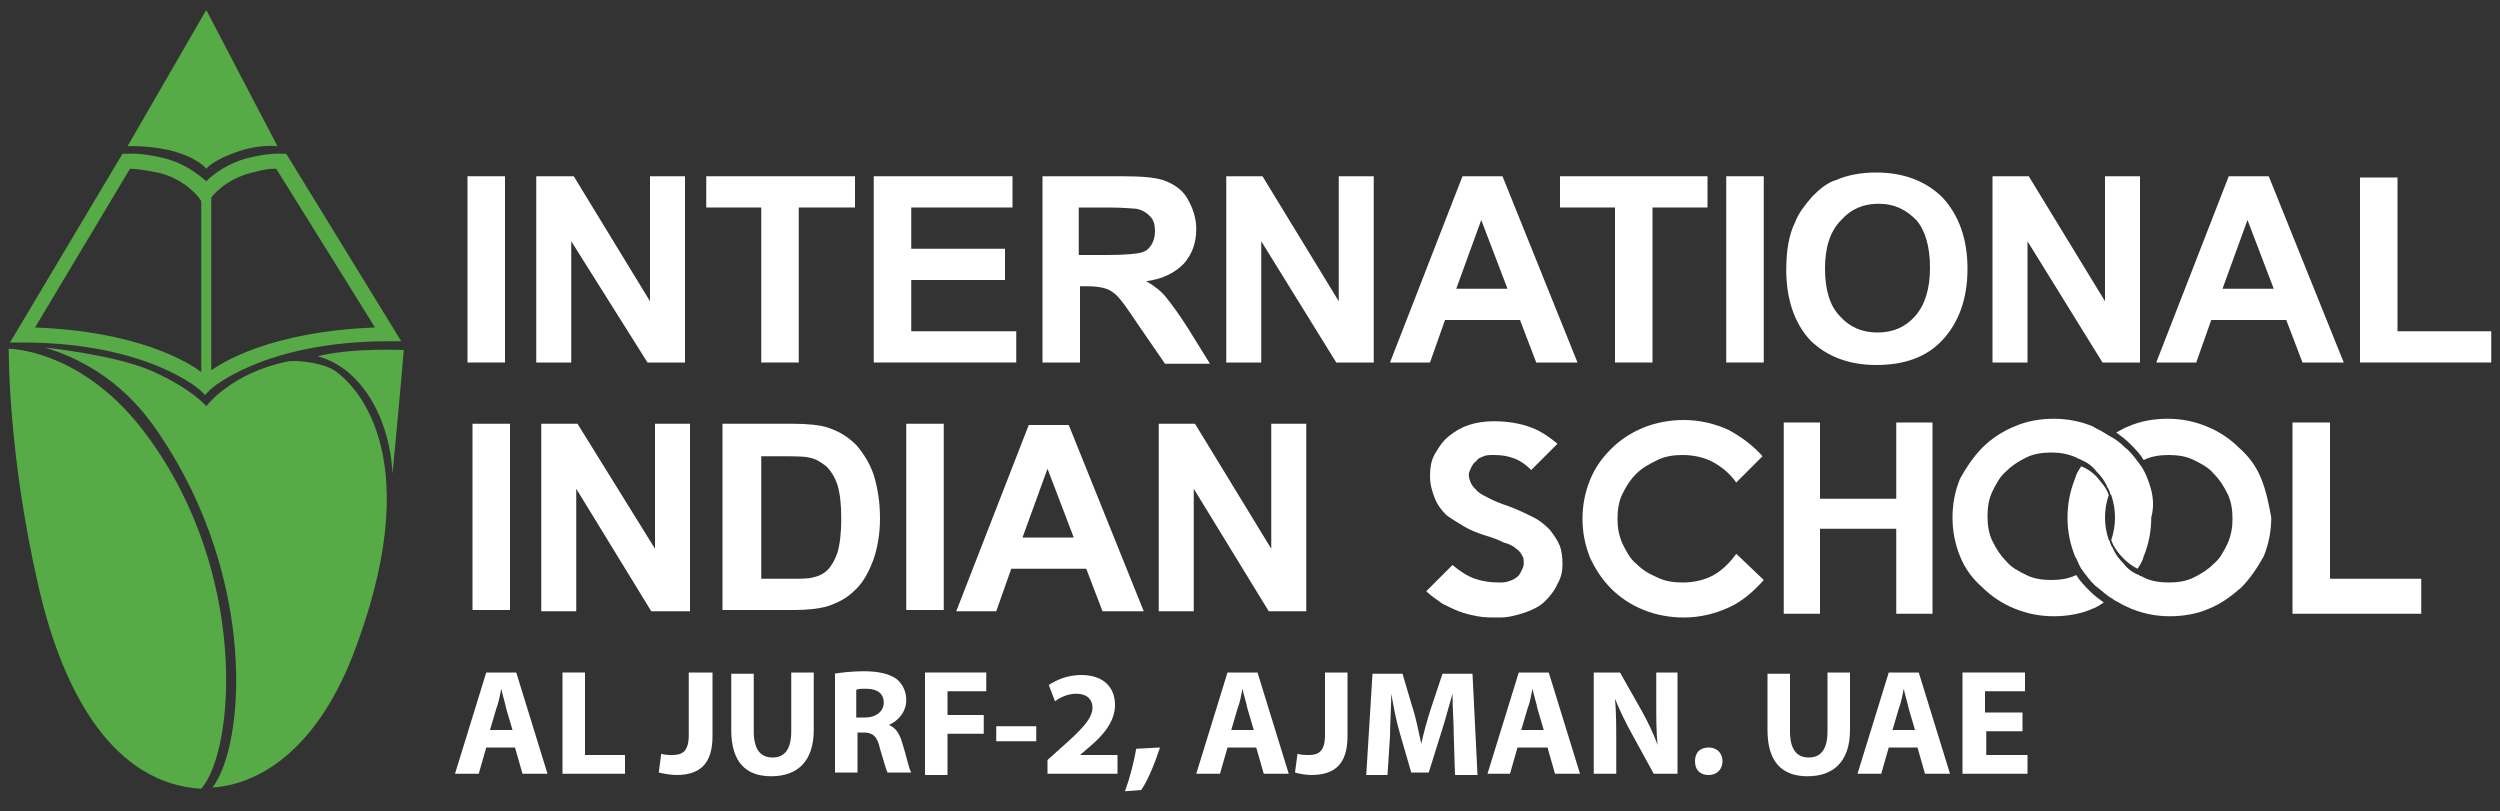 <?xml version="1.0" encoding="utf-8"?>
<!-- Generator: Adobe Illustrator 26.0.1, SVG Export Plug-In . SVG Version: 6.00 Build 0)  -->
<svg version="1.1" id="Layer_1" xmlns="http://www.w3.org/2000/svg" xmlns:xlink="http://www.w3.org/1999/xlink" x="0px" y="0px"
	 viewBox="0 0 200 64.9" style="enable-background:new 0 0 200 64.9;" xml:space="preserve">
<rect x="0" y="0" width="200" height="64.9" fill="#333333" stroke="none"/>
<style type="text/css">
	.st0{fill:#FFFFFF;}
	.st1{fill:#56AB47;}
</style>
<g>
	<path class="st0" d="M38.9,59.8l-0.6,2.1h-1.9l2.5-8.1h2.4l2.5,8.1h-2l-0.6-2.1H38.9z M41,58.4l-0.5-1.7c-0.1-0.5-0.3-1.1-0.4-1.6
		h0c-0.1,0.5-0.2,1.1-0.4,1.6l-0.5,1.7H41z"/>
	<path class="st0" d="M45,53.8h1.8v6.6H50v1.5H45V53.8z"/>
	<path class="st0" d="M55.1,53.8H57v5.1c0,2.3-1.1,3.1-2.9,3.1c-0.4,0-1-0.1-1.4-0.2l0.2-1.5c0.3,0.1,0.6,0.1,0.9,0.1
		c0.8,0,1.3-0.3,1.3-1.6V53.8z"/>
	<path class="st0" d="M60.3,53.8v4.7c0,1.4,0.5,2.1,1.5,2.1c1,0,1.5-0.7,1.5-2.1v-4.7h1.8v4.6c0,2.5-1.3,3.7-3.4,3.7
		c-2,0-3.2-1.1-3.2-3.7v-4.5H60.3z"/>
	<path class="st0" d="M66.7,53.9c0.6-0.1,1.5-0.2,2.4-0.2c1.2,0,2,0.2,2.6,0.6c0.5,0.4,0.8,1,0.8,1.7c0,1-0.7,1.7-1.4,2v0
		c0.6,0.2,0.9,0.8,1.1,1.5c0.3,0.9,0.5,2,0.7,2.3H71c-0.1-0.2-0.3-0.9-0.6-1.9c-0.2-1-0.6-1.3-1.3-1.3h-0.5v3.2h-1.8V53.9z
		 M68.5,57.4h0.7c0.9,0,1.5-0.5,1.5-1.2c0-0.7-0.5-1.1-1.4-1.1c-0.4,0-0.7,0-0.8,0.1V57.4z"/>
	<path class="st0" d="M73.9,53.8h5v1.5h-3.1v1.9h2.9v1.5h-2.9v3.3h-1.8V53.8z"/>
	<path class="st0" d="M82.9,58.1v1.2h-3.2v-1.2H82.9z"/>
	<path class="st0" d="M83.8,61.9v-1.1l1-0.9c1.7-1.5,2.6-2.4,2.6-3.3c0-0.6-0.4-1.1-1.3-1.1c-0.7,0-1.3,0.3-1.7,0.6l-0.5-1.3
		c0.6-0.4,1.5-0.8,2.6-0.8c1.8,0,2.7,1,2.7,2.4c0,1.3-0.9,2.4-2.1,3.4l-0.7,0.6v0h3v1.5H83.8z"/>
	<path class="st0" d="M90,63.3c0.4-1.1,0.7-2.3,0.9-3.4l1.9-0.1c-0.4,1.2-0.9,2.5-1.5,3.4L90,63.3z"/>
	<path class="st0" d="M98.2,59.8l-0.6,2.1h-1.9l2.5-8.1h2.4l2.5,8.1h-2l-0.6-2.1H98.2z M100.3,58.4l-0.5-1.7
		c-0.1-0.5-0.3-1.1-0.4-1.6h0c-0.1,0.5-0.2,1.1-0.4,1.6l-0.5,1.7H100.3z"/>
	<path class="st0" d="M106,53.8h1.8v5.1c0,2.3-1.1,3.1-2.9,3.1c-0.4,0-1-0.1-1.3-0.2l0.2-1.5c0.3,0.1,0.6,0.1,0.9,0.1
		c0.8,0,1.3-0.3,1.3-1.6V53.8z"/>
	<path class="st0" d="M116.3,58.8c0-1-0.1-2.2-0.1-3.3h0c-0.3,1-0.6,2.2-0.9,3.1l-1,3.2h-1.4l-0.9-3.1c-0.3-1-0.5-2.1-0.7-3.2h0
		c0,1.1-0.1,2.4-0.1,3.4l-0.2,3.1h-1.7l0.5-8.1h2.4l0.8,2.7c0.3,0.9,0.5,2,0.7,2.9h0c0.2-0.9,0.5-2,0.8-2.9l0.9-2.7h2.4l0.4,8.1
		h-1.8L116.3,58.8z"/>
	<path class="st0" d="M121.4,59.8l-0.6,2.1H119l2.5-8.1h2.4l2.5,8.1h-2l-0.6-2.1H121.4z M123.5,58.4l-0.5-1.7
		c-0.1-0.5-0.3-1.1-0.4-1.6h0c-0.1,0.5-0.2,1.1-0.4,1.6l-0.5,1.7H123.5z"/>
	<path class="st0" d="M127.5,61.9v-8.1h2.1l1.7,3c0.5,0.9,1,1.9,1.3,2.8h0c-0.1-1.1-0.1-2.2-0.1-3.4v-2.4h1.7v8.1h-1.9l-1.7-3.1
		c-0.5-0.9-1-1.9-1.4-2.9h0c0.1,1.1,0.1,2.2,0.1,3.6v2.4H127.5z"/>
	<path class="st0" d="M135.6,60.9c0-0.7,0.4-1.1,1.1-1.1c0.6,0,1.1,0.4,1.1,1.1c0,0.6-0.4,1.1-1.1,1.1C136,62,135.6,61.6,135.6,60.9
		z"/>
	<path class="st0" d="M143.2,53.8v4.7c0,1.4,0.5,2.1,1.5,2.1c1,0,1.5-0.7,1.5-2.1v-4.7h1.8v4.6c0,2.5-1.3,3.7-3.4,3.7
		c-2,0-3.2-1.1-3.2-3.7v-4.5H143.2z"/>
	<path class="st0" d="M151.1,59.8l-0.6,2.1h-1.9l2.5-8.1h2.4l2.5,8.1h-2l-0.6-2.1H151.1z M153.2,58.4l-0.5-1.7
		c-0.1-0.5-0.3-1.1-0.4-1.6h0c-0.1,0.5-0.2,1.1-0.4,1.6l-0.5,1.7H153.2z"/>
	<path class="st0" d="M161.9,58.5h-3v1.9h3.3v1.5h-5.2v-8.1h5v1.5h-3.2V57h3V58.5z"/>
</g>
<path class="st1" d="M25.4,28.5c3.5,0.9,5.8,5,6,9.4c0.6-6.2,0.9-9.9,0.9-9.9S28.2,27.8,25.4,28.5"/>
<path class="st1" d="M11.8,34.9c-5.1-7-11.1-7-11.1-7S0.6,36.2,3.1,47c2,8.7,6.1,15.7,13,16.1C18.8,60,19.9,45.9,11.8,34.9"/>
<path class="st1" d="M22.2,11.7L16.5,0.8l-6.3,10.9c0,0,1.4-0.1,3.3,0.3c2.4,0.6,3,1.5,3,1.5s0.5-0.7,2.6-1.4
	C20.9,11.5,22.2,11.7,22.2,11.7"/>
<path class="st1" d="M16.4,31.6L16,31.2c0,0-4.2-3.8-14.2-3.8l-1,0l9-15.1l0.3,0c0,0,1.1-0.1,2.8,0.3c1.8,0.4,2.9,1.3,3.6,1.9
	c0.6-0.6,1.8-1.5,3.5-1.9c1.7-0.4,2.6-0.3,2.6-0.3l0.3,0l9.2,15l-1,0c-10,0-14.2,3.8-14.2,3.8L16.4,31.6z M2.8,26.2
	c8.1,0.3,12.3,2.7,13.6,3.8c1.3-1.1,5.5-3.5,13.6-3.8l-7.9-12.7c-0.5,0-0.8,0-1.9,0.3c-2.2,0.5-3.3,2-3.3,2l-0.5,0.7l-0.5-0.7
	c0,0-1.1-1.5-3.3-2c-1.1-0.2-1.7-0.3-2.2-0.3L2.8,26.2z"/>
<path class="st1" d="M26.7,29.6c-0.8-0.5-2.6-0.8-3.6-0.7c-4.6,0.9-6.6,3.6-6.6,3.6s-1-1.3-4.3-2.8c-2.9-1.3-8.6-1.9-8.6-1.9
	c5.2,1.6,7.8,4.9,9.2,7c7.8,11.6,6.8,24.8,4.2,28.2c3.2-0.2,8-2.4,11.2-10.5C34.2,37,28.8,31,26.7,29.6"/>
<rect x="16.1" y="14.9" class="st1" width="0.8" height="15.2"/>
<rect x="37.4" y="14.1" class="st0" width="3" height="14.9"/>
<polygon class="st0" points="42.9,29 42.9,14.1 45.9,14.1 52,24.1 52,14.1 54.8,14.1 54.8,29 51.8,29 45.7,19.3 45.7,29 "/>
<polygon class="st0" points="60.9,29 60.9,16.6 56.5,16.6 56.5,14.1 68.4,14.1 68.4,16.6 63.9,16.6 63.9,29 "/>
<polygon class="st0" points="69.9,29 69.9,14.1 81,14.1 81,16.6 72.9,16.6 72.9,19.9 80.4,19.9 80.4,22.4 72.9,22.4 72.9,26.5 
	81.3,26.5 81.3,29 "/>
<path class="st0" d="M83.4,29V14.1h6.4c1.6,0,2.8,0.1,3.5,0.4c0.7,0.3,1.3,0.7,1.7,1.4c0.4,0.7,0.7,1.5,0.7,2.4c0,1.1-0.3,2-1,2.8
	c-0.7,0.7-1.6,1.2-3,1.4c0.7,0.4,1.2,0.8,1.6,1.3c0.4,0.5,1,1.3,1.7,2.4l1.8,2.9h-3.6l-2.2-3.2c-0.8-1.2-1.3-1.9-1.6-2.2
	c-0.3-0.3-0.6-0.5-0.9-0.6c-0.3-0.1-0.8-0.2-1.5-0.2h-0.6V29H83.4z M86.4,20.4h2.2c1.4,0,2.4-0.1,2.7-0.2c0.4-0.1,0.6-0.3,0.8-0.6
	c0.2-0.3,0.3-0.7,0.3-1.1c0-0.5-0.1-0.9-0.4-1.2c-0.3-0.3-0.6-0.5-1.1-0.6c-0.2,0-1-0.1-2.2-0.1h-2.4V20.4z"/>
<polygon class="st0" points="98.1,29 98.1,14.1 101,14.1 107.1,24.1 107.1,14.1 109.9,14.1 109.9,29 106.9,29 100.9,19.3 100.9,29 
	"/>
<path class="st0" d="M126.2,29h-3.3l-1.3-3.4h-6l-1.2,3.4h-3.2l5.8-14.9h3.2L126.2,29z M120.6,23.1l-2.1-5.5l-2,5.5H120.6z"/>
<polygon class="st0" points="129.2,29 129.2,16.6 124.8,16.6 124.8,14.1 136.6,14.1 136.6,16.6 132.2,16.6 132.2,29 "/>
<rect x="138.1" y="14.1" class="st0" width="3" height="14.9"/>
<path class="st0" d="M142.9,21.6c0-1.5,0.2-2.8,0.7-3.8c0.3-0.8,0.8-1.4,1.4-2.1c0.6-0.6,1.2-1.1,1.9-1.3c0.9-0.4,2-0.6,3.2-0.6
	c2.2,0,4,0.7,5.3,2c1.3,1.4,2,3.3,2,5.7c0,2.4-0.7,4.3-2,5.7c-1.3,1.4-3.1,2-5.3,2c-2.2,0-4-0.7-5.3-2
	C143.6,25.9,142.9,24,142.9,21.6 M146,21.5c0,1.7,0.4,3,1.2,3.8c0.8,0.9,1.8,1.3,3,1.3c1.2,0,2.2-0.4,3-1.3c0.8-0.9,1.2-2.2,1.2-3.9
	c0-1.7-0.4-3-1.1-3.8c-0.8-0.8-1.7-1.3-3-1.3c-1.2,0-2.2,0.4-3,1.3C146.4,18.5,146,19.8,146,21.5"/>
<polygon class="st0" points="159.4,29 159.4,14.1 162.3,14.1 168.4,24.1 168.4,14.1 171.2,14.1 171.2,29 168.2,29 162.2,19.3 
	162.2,29 "/>
<path class="st0" d="M187.5,29h-3.3l-1.3-3.4h-6l-1.2,3.4h-3.2l5.8-14.9h3.2L187.5,29z M181.9,23.1l-2.1-5.5l-2,5.5H181.9z"/>
<polygon class="st0" points="188.8,29 188.8,14.2 191.8,14.2 191.8,26.5 199.3,26.5 199.3,29 "/>
<path class="st0" d="M125,45.1c0,0.6-0.1,1.1-0.4,1.6c-0.2,0.5-0.6,1-1,1.4c-0.4,0.4-1,0.7-1.6,0.9c-0.6,0.2-1.3,0.4-2,0.4
	c-0.7,0-1.3,0-1.8-0.1c-0.5-0.1-1-0.2-1.5-0.4c-0.5-0.2-0.9-0.4-1.3-0.6c-0.4-0.3-0.9-0.6-1.3-1l2.1-2.1c0.6,0.5,1.2,0.9,1.8,1.1
	c0.6,0.2,1.2,0.3,1.9,0.3c0.3,0,0.5,0,0.8-0.1c0.3-0.1,0.5-0.2,0.6-0.3c0.2-0.1,0.3-0.3,0.4-0.5c0.1-0.2,0.2-0.4,0.2-0.6
	c0-0.2,0-0.5-0.1-0.6c-0.1-0.2-0.2-0.4-0.5-0.6c-0.2-0.2-0.6-0.4-1-0.5c-0.4-0.2-0.9-0.4-1.6-0.6c-0.6-0.2-1.1-0.4-1.6-0.7
	c-0.5-0.3-1-0.6-1.4-0.9c-0.4-0.4-0.7-0.8-0.9-1.3c-0.2-0.5-0.4-1.1-0.4-1.8c0-0.7,0.1-1.3,0.4-1.8c0.3-0.5,0.6-1,1.1-1.4
	c0.5-0.4,1-0.7,1.6-0.9c0.6-0.2,1.3-0.3,2-0.3c1.2,0,2.2,0.2,3,0.5c0.8,0.3,1.5,0.8,2.1,1.3l-2.1,2.1c-0.4-0.4-0.8-0.7-1.3-0.9
	c-0.5-0.2-1-0.3-1.7-0.3c-0.3,0-0.6,0-0.8,0.1c-0.3,0.1-0.5,0.2-0.6,0.4c-0.2,0.1-0.3,0.3-0.4,0.5c-0.1,0.2-0.2,0.4-0.2,0.6
	c0,0.2,0.1,0.5,0.2,0.7c0.1,0.2,0.3,0.4,0.5,0.6c0.2,0.2,0.6,0.4,1,0.6c0.4,0.2,0.9,0.4,1.5,0.6c0.8,0.3,1.4,0.6,2,0.9
	c0.6,0.3,1,0.7,1.3,1c0.3,0.4,0.6,0.8,0.8,1.3C124.9,44,125,44.5,125,45.1"/>
<path class="st0" d="M141.1,46.4c-0.8,0.9-1.7,1.7-2.8,2.2c-1.1,0.5-2.3,0.8-3.6,0.8c-1.1,0-2.2-0.2-3.2-0.6c-1-0.4-1.9-1-2.6-1.7
	c-0.7-0.7-1.3-1.6-1.7-2.5c-0.4-1-0.6-2-0.6-3.1c0-1.1,0.2-2.1,0.6-3.1c0.4-1,1-1.8,1.7-2.5c0.7-0.7,1.6-1.3,2.6-1.7
	c1-0.4,2.1-0.6,3.2-0.6c1.3,0,2.5,0.3,3.6,0.8c1.1,0.6,2,1.3,2.7,2.1l-2.1,2.1c-0.5-0.7-1.1-1.2-1.8-1.6c-0.7-0.4-1.6-0.6-2.5-0.6
	c-0.7,0-1.4,0.1-2,0.4c-0.6,0.3-1.2,0.6-1.7,1.1c-0.5,0.5-0.8,1-1.1,1.6c-0.3,0.6-0.4,1.3-0.4,2c0,0.7,0.1,1.3,0.4,2
	c0.3,0.6,0.6,1.2,1.1,1.6c0.5,0.5,1,0.8,1.7,1.1c0.6,0.3,1.3,0.4,2,0.4c0.9,0,1.8-0.2,2.5-0.6c0.7-0.4,1.3-1,1.8-1.7L141.1,46.4z"/>
<polygon class="st0" points="154.6,49.1 151.7,49.1 151.7,42.3 145.6,42.3 145.6,49.1 142.7,49.1 142.7,33.8 145.6,33.8 145.6,39.9 
	151.7,39.9 151.7,33.8 154.6,33.8 "/>
<path class="st0" d="M171.8,38.3c-0.1-0.3-0.3-0.7-0.5-1c-0.1-0.1-0.2-0.3-0.3-0.4c-0.3-0.4-0.6-0.8-1-1.1c-0.4-0.4-0.8-0.7-1.2-0.9
	c-0.2-0.1-0.3-0.2-0.5-0.3c-0.3-0.2-0.6-0.3-0.9-0.5c-1-0.4-2-0.6-3.1-0.6c-1.1,0-2.2,0.2-3.1,0.6c-1,0.4-1.9,1-2.6,1.7
	c-0.7,0.7-1.3,1.6-1.8,2.5c-0.4,1-0.6,2-0.6,3.1c0,1.1,0.2,2.1,0.6,3.1c0.4,1,1,1.8,1.8,2.5c0.7,0.7,1.6,1.3,2.6,1.7
	c1,0.4,2,0.6,3.1,0.6c1.1,0,2.2-0.2,3.1-0.6c0.3-0.1,0.6-0.3,0.9-0.5c-0.4-0.3-0.7-0.5-1.1-0.9c-0.4-0.4-0.8-0.8-1.1-1.3
	c-0.6,0.3-1.3,0.4-2,0.4c-0.7,0-1.4-0.1-2-0.4c-0.6-0.3-1.2-0.6-1.6-1.1c-0.5-0.5-0.8-1-1.1-1.6c-0.3-0.6-0.4-1.3-0.4-2
	c0-0.7,0.1-1.4,0.4-2c0.3-0.6,0.6-1.2,1.1-1.6c0.5-0.5,1-0.8,1.6-1.1c0.6-0.3,1.3-0.4,2-0.4c0.7,0,1.3,0.1,2,0.4c0,0,0,0,0,0
	c0.1,0.1,0.3,0.1,0.4,0.2c0.5,0.2,0.9,0.5,1.2,0.9c0.4,0.4,0.7,0.8,0.9,1.3c0.1,0.1,0.1,0.2,0.2,0.4c0,0.1,0,0.1,0.1,0.2
	c0.2,0.6,0.3,1.2,0.3,1.8c0,0.6-0.1,1.2-0.3,1.8c0.2,0.6,0.6,1.1,1,1.5c0.3,0.3,0.7,0.6,1.1,0.8c0.2-0.3,0.4-0.6,0.5-1
	c0.4-1,0.6-2,0.6-3.1C172.4,40.3,172.2,39.3,171.8,38.3"/>
<path class="st0" d="M180.9,38.3c-0.4-1-1-1.8-1.8-2.5c-0.7-0.7-1.6-1.3-2.6-1.7c-1-0.4-2-0.6-3.1-0.6c-1.1,0-2.2,0.2-3.1,0.6
	c-0.3,0.1-0.6,0.3-1,0.5c0.4,0.3,0.7,0.5,1.1,0.9c0.4,0.4,0.8,0.8,1.1,1.3c0.6-0.3,1.3-0.4,2-0.4c0.7,0,1.4,0.1,2,0.4
	c0.6,0.3,1.2,0.6,1.6,1.1c0.5,0.5,0.8,1,1.1,1.6c0.3,0.6,0.4,1.3,0.4,2c0,0.7-0.1,1.3-0.4,2c-0.3,0.6-0.6,1.2-1.1,1.6
	c-0.5,0.5-1,0.8-1.6,1.1c-0.6,0.3-1.3,0.4-2,0.4c-0.7,0-1.4-0.1-2-0.4c0,0,0,0,0,0c-0.1-0.1-0.3-0.1-0.4-0.2
	c-0.5-0.2-0.9-0.5-1.2-0.9c-0.4-0.4-0.7-0.8-0.9-1.3c-0.1-0.1-0.1-0.2-0.2-0.4c0-0.1,0-0.1-0.1-0.2c-0.2-0.6-0.3-1.2-0.3-1.8
	c0-0.6,0.1-1.2,0.3-1.8c-0.2-0.6-0.6-1-1-1.5c-0.3-0.3-0.7-0.6-1.2-0.8c-0.2,0.3-0.4,0.6-0.5,1c-0.4,1-0.6,2-0.6,3.1
	c0,1.1,0.2,2.1,0.6,3.1c0.2,0.3,0.3,0.7,0.5,1c0.1,0.1,0.2,0.3,0.3,0.4c0.3,0.4,0.6,0.8,1,1.1c0.4,0.3,0.8,0.7,1.2,0.9
	c0.1,0.1,0.3,0.2,0.5,0.3c0.3,0.2,0.6,0.3,1,0.5c1,0.4,2,0.6,3.1,0.6c1.1,0,2.2-0.2,3.1-0.6c1-0.4,1.8-1,2.6-1.7
	c0.7-0.7,1.3-1.6,1.8-2.5c0.4-1,0.6-2,0.6-3.1C181.5,40.3,181.3,39.3,180.9,38.3"/>
<polygon class="st0" points="193.7,49.1 183.4,49.1 183.4,33.8 186.4,33.8 186.4,46.3 193.7,46.3 "/>
<rect x="37.8" y="33.9" class="st0" width="3" height="14.9"/>
<polygon class="st0" points="43.3,48.9 43.3,33.9 46.2,33.9 52.4,43.9 52.4,33.9 55.2,33.9 55.2,48.9 52.1,48.9 46.1,39.1 
	46.1,48.9 "/>
<path class="st0" d="M57.9,33.9h5.5c1.2,0,2.2,0.1,2.8,0.3c0.9,0.3,1.6,0.7,2.3,1.4c0.6,0.7,1.1,1.5,1.4,2.4c0.3,1,0.5,2.1,0.5,3.5
	c0,1.2-0.2,2.3-0.5,3.2c-0.4,1.1-0.9,2-1.6,2.6c-0.5,0.5-1.2,0.9-2.1,1.2c-0.7,0.2-1.6,0.3-2.7,0.3h-5.7V33.9z M60.9,36.4v9.9h2.3
	c0.8,0,1.5,0,1.8-0.1c0.5-0.1,0.9-0.3,1.2-0.6c0.3-0.3,0.6-0.8,0.8-1.4c0.2-0.7,0.3-1.6,0.3-2.7c0-1.2-0.1-2-0.3-2.7
	c-0.2-0.6-0.5-1.1-0.9-1.5c-0.4-0.3-0.8-0.6-1.4-0.7c-0.4-0.1-1.2-0.1-2.5-0.1H60.9z"/>
<rect x="72.5" y="33.9" class="st0" width="3" height="14.9"/>
<path class="st0" d="M91.5,48.9h-3.3l-1.3-3.4h-6l-1.2,3.4h-3.2l5.8-14.9h3.2L91.5,48.9z M85.9,43l-2.1-5.5l-2,5.5H85.9z"/>
<polygon class="st0" points="92.7,48.9 92.7,33.9 95.6,33.9 101.7,43.9 101.7,33.9 104.5,33.9 104.5,48.9 101.5,48.9 95.5,39.1 
	95.5,48.9 "/>
</svg>

